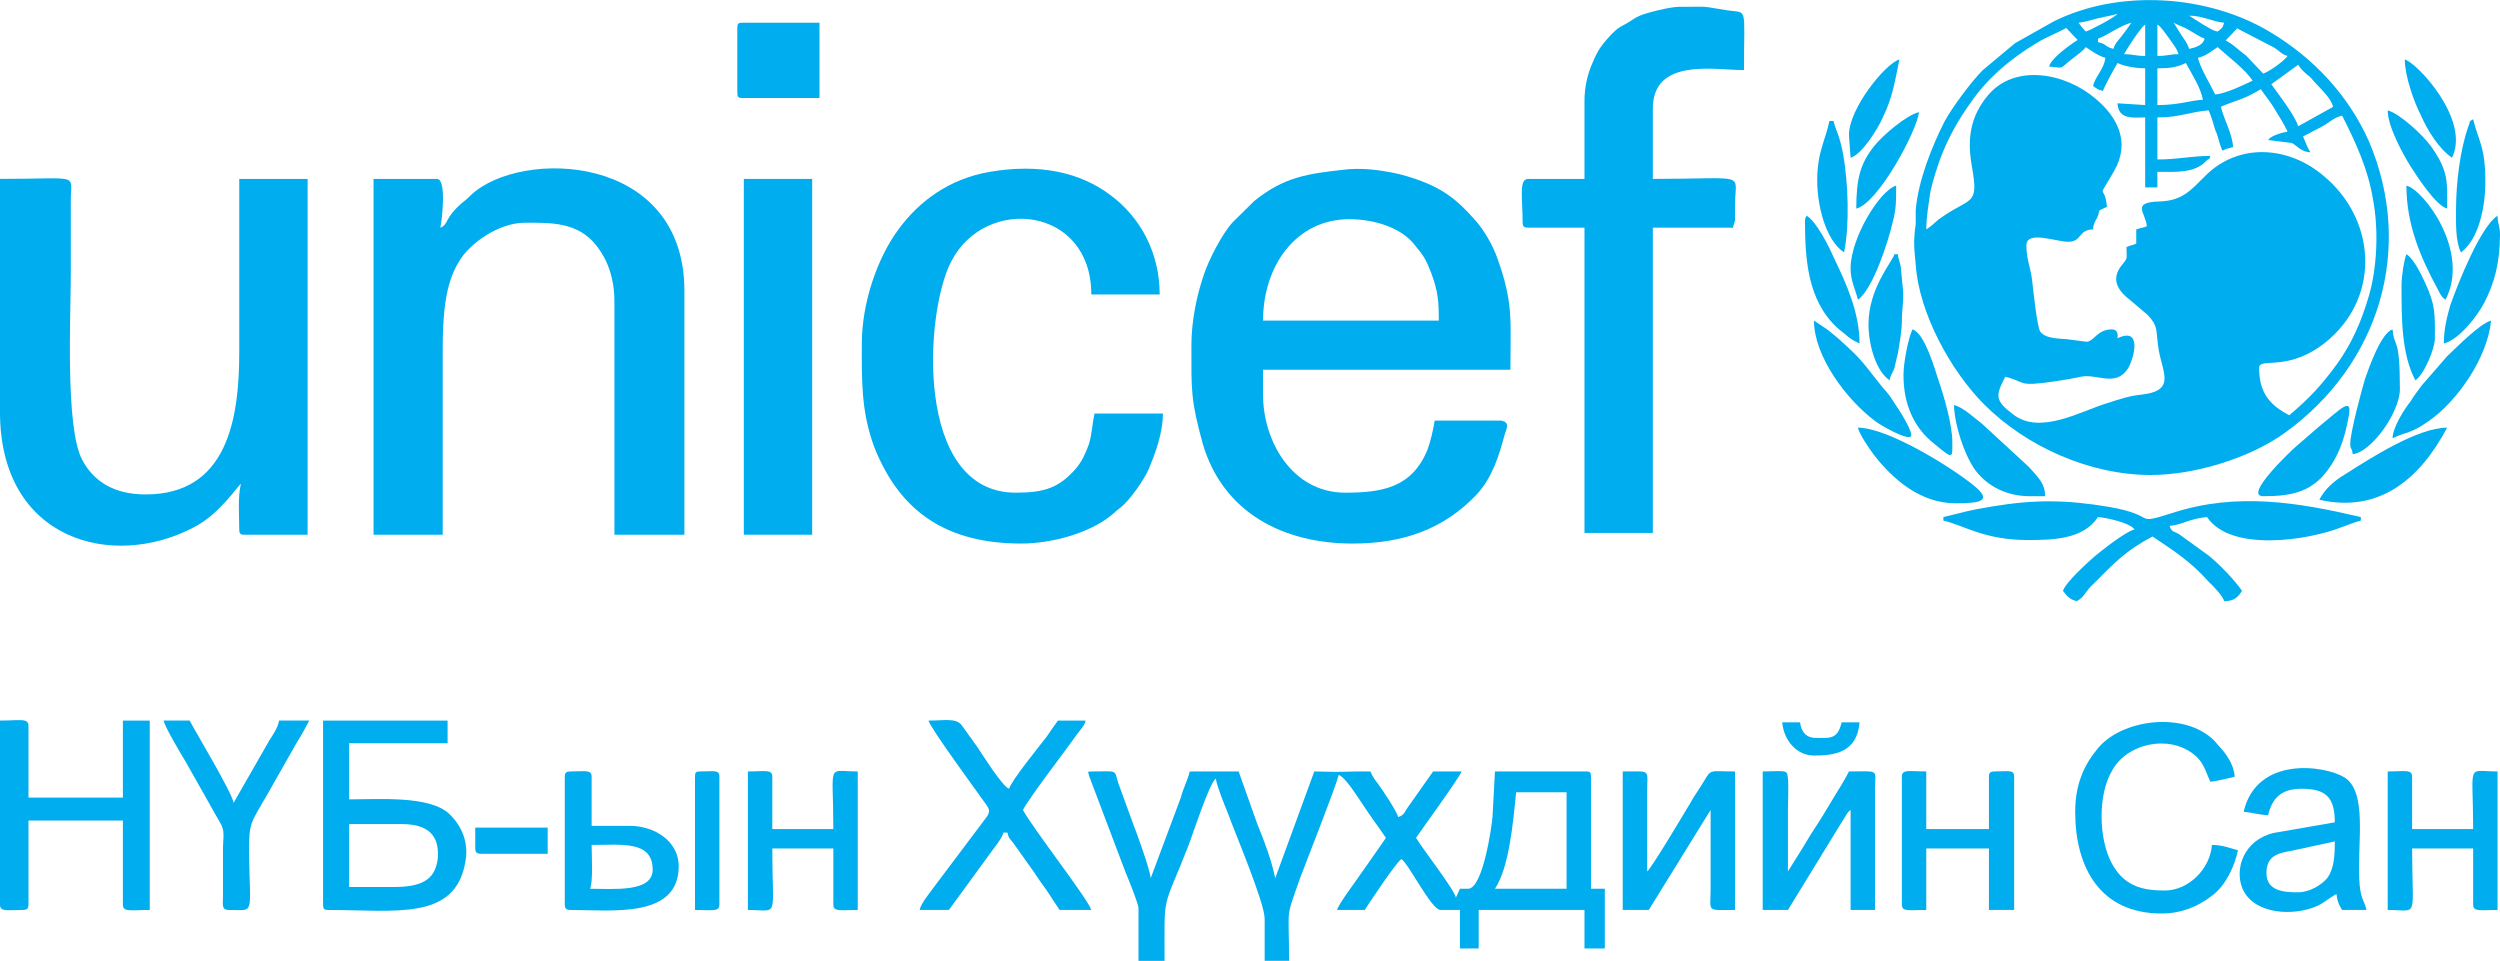 <?xml version="1.0" encoding="UTF-8"?>
<!DOCTYPE svg PUBLIC "-//W3C//DTD SVG 1.1//EN" "http://www.w3.org/Graphics/SVG/1.1/DTD/svg11.dtd">
<!-- Creator: CorelDRAW 2020 (64-Bit) -->
<svg xmlns="http://www.w3.org/2000/svg" xml:space="preserve" width="4.441in" height="1.707in" version="1.1" style="shape-rendering:geometricPrecision; text-rendering:geometricPrecision; image-rendering:optimizeQuality; fill-rule:evenodd; clip-rule:evenodd"
viewBox="0 0 3770.36 1448.93"
 xmlns:xlink="http://www.w3.org/1999/xlink"
 xmlns:xodm="http://www.corel.com/coreldraw/odm/2003">
 <defs>
  <style type="text/css">
   <![CDATA[
    .fil0 {fill:#00ADEF}
   ]]>
  </style>
 </defs>
 <g id="Layer_x0020_1">
  <g id="_2603015371072">
   <path class="fil0" d="M3253.65 158.31l0 -55.42c17.18,0 28.23,-1.07 42.96,-7.99 9.82,18.12 22.09,36.77 25.77,55.42 -17.18,0.53 -35.59,7.99 -68.73,7.99zm171.83 -31.44l40.5 -29.31c3.68,5.86 7.36,9.59 13.5,14.92l4.91 3.73c0,0.53 0,1.07 1.23,1.6l8.59 9.59c8.59,9.06 20.86,20.78 24.55,33.57l-52.78 29.31c-4.91,-16.52 -30.68,-49.56 -40.5,-63.41zm-110.46 -39.97c12.27,-2.66 19.64,-9.59 29.46,-15.99 15.96,14.39 41.73,33.57 52.77,50.62 -12.27,5.86 -40.5,19.72 -56.46,20.78 -4.91,-10.66 -24.54,-43.7 -25.77,-55.42zm-61.36 -2.66l0 -47.43c6.14,3.73 12.27,13.85 17.18,20.25 4.91,7.46 12.27,15.46 14.73,24.51 -13.5,0 -15.96,2.66 -31.91,2.66zm-18.41 -47.43l0 47.43c-14.73,0 -18.41,-2.66 -31.91,-2.66 4.91,-9.06 24.55,-39.43 31.91,-44.76zm138.69 5.86l56.46 29.31c7.36,4.8 11.04,10.12 19.64,12.26 -4.91,7.46 -28.23,23.98 -36.82,26.64l-25.77 -27.17c-6.14,-4.8 -8.59,-6.39 -14.73,-11.73 -6.14,-5.33 -9.82,-7.46 -15.96,-11.19l17.18 -18.12zm-283.51 57.55c24.55,2.13 13.5,4.8 35.59,-12.26 6.14,-4.8 15.95,-11.72 19.64,-17.05 7.36,4.8 19.64,13.86 29.45,15.99 -1.23,16.52 -15.95,29.31 -18.41,42.63 4.91,3.73 7.37,5.86 14.73,7.46 2.45,-6.93 17.18,-34.1 22.09,-42.09 11.05,5.33 29.46,7.99 41.73,7.99l0 55.42 -41.73 -2.66c1.23,25.58 24.55,21.31 41.73,21.31l0 105.51 18.41 0 0 -23.45c25.77,0 56.46,2.66 73.64,-16.52 7.37,-6.93 2.46,2.66 6.14,-7.46 -29.45,0 -47.86,5.33 -79.77,5.33l0 -63.41c34.36,0 49.09,-8.53 77.32,-10.66 3.68,7.99 7.36,20.78 9.82,29.31 4.91,10.12 6.14,21.85 11.05,31.44 4.91,-2.66 9.82,-3.73 15.96,-5.33 -1.23,-20.78 -13.5,-40.5 -18.41,-60.75 8.59,-4.26 19.64,-7.46 30.68,-11.73 11.04,-4.26 20.86,-9.59 29.45,-14.92 7.36,10.66 14.73,19.19 20.87,29.84 7.36,11.72 13.5,21.85 19.64,34.1 -9.82,2.13 -24.55,5.86 -29.46,12.79l34.36 4.26c3.68,1.07 2.46,0.53 6.14,3.2 7.37,5.86 12.27,10.12 23.32,11.19 -4.91,-8 -7.36,-15.46 -11.05,-23.98 9.82,-5.33 19.64,-10.12 29.46,-15.45 9.82,-5.33 17.18,-13.32 29.46,-15.99 20.86,41.03 39.27,81 46.64,126.83 8.59,45.29 6.14,101.78 -6.14,144.41 -11.05,38.37 -25.77,71.94 -47.86,102.85 -24.55,33.57 -41.73,51.69 -72.41,77.8 -30.68,-15.99 -45.41,-35.17 -45.41,-71.4 0,-17.58 46.64,9.06 106.78,-44.23 76.09,-67.67 68.73,-180.64 -9.82,-245.65 -52.77,-44.76 -127.64,-50.09 -177.96,0 -22.09,21.85 -34.36,37.83 -69.96,38.9 -42.96,1.07 -19.64,17.58 -18.41,37.3 -6.14,2.66 -8.59,2.13 -15.95,4.8l0 21.31c-6.14,3.2 -8.59,2.13 -14.73,5.33 0,17.58 2.46,15.45 -6.14,26.11 -18.41,21.85 -7.36,39.43 12.27,54.35l25.77 21.85c15.96,17.05 12.27,21.31 15.96,47.96 4.91,37.83 29.46,66.61 -27,72.47 -17.18,1.6 -35.59,7.99 -50.32,12.79 -38.05,11.19 -100.64,48.49 -141.15,17.05 -28.23,-21.31 -27,-28.24 -12.27,-57.02 33.14,8 15.95,15.46 74.86,6.93 14.73,-2.13 27,-4.26 39.28,-6.93 23.32,-5.33 52.77,16.52 71.18,-12.79 9.82,-17.05 20.86,-62.88 -15.96,-45.29 0,-0.53 0,-1.6 0,-1.6 0,0.53 2.46,-11.73 -8.59,-11.73 -20.86,0 -25.77,15.99 -36.82,18.65 -7.36,-0.53 -15.95,-2.13 -25.77,-3.2 -12.27,-2.13 -36.82,0 -45.41,-12.26 -4.91,-6.93 -11.05,-67.67 -12.27,-77.8 -2.45,-19.18 -8.59,-31.97 -8.59,-52.22 0,-22.92 45.41,-5.33 62.59,-5.33 22.09,0 14.73,-18.12 38.05,-18.65 0,-6.93 2.46,-11.19 6.14,-17.59 6.14,-14.92 -2.45,-7.99 14.73,-16.52 -3.68,-38.9 -17.18,-4.8 11.04,-54.35 24.55,-43.16 4.91,-81 -28.23,-108.71 -45.41,-38.9 -121.51,-53.29 -162.01,-5.33 -27,31.97 -31.91,66.08 -24.54,107.11 11.04,62.35 -1.23,44.76 -50.32,80.47 -6.14,5.33 -12.27,11.19 -18.41,14.92 0,-19.72 3.68,-37.84 6.14,-56.49 3.68,-17.05 9.82,-35.7 14.73,-49.56 11.05,-29.84 27,-58.62 45.41,-84.2 25.77,-37.83 61.37,-67.67 100.64,-91.12 14.73,-9.06 30.68,-14.92 44.18,-22.38l17.18 18.12c-12.27,7.46 -40.5,28.24 -42.96,39.97zm187.78 -66.08c7.36,4.26 14.73,5.86 23.32,11.19 6.14,3.73 17.18,10.66 23.32,12.79 -2.45,10.12 -13.5,13.32 -23.32,15.46 -2.45,-8 -6.14,-12.79 -11.04,-19.72l-12.27 -19.72zm-90.82 39.43c-13.5,-3.2 -9.82,-7.46 -23.32,-10.13l0 -5.33c11.04,-3.2 34.36,-20.25 50.32,-23.98 -3.68,5.86 -8.59,12.26 -13.5,18.65 -4.91,6.93 -11.04,11.72 -13.5,20.78zm114.14 -50.09c20.87,0 34.37,9.06 52.78,10.66 -2.46,8.53 -3.68,8.53 -9.82,13.32 -9.82,-2.13 -13.5,-6.39 -22.09,-10.66l-20.87 -13.32zm0 0l-6.14 -1.6 6.14 1.6zm-155.87 23.98c-4.91,-5.33 -6.14,-6.93 -11.05,-13.32 9.82,-1.07 18.41,-3.73 28.23,-6.39 11.05,-2.66 20.87,-4.26 30.68,-6.93 -4.91,5.86 -41.73,25.05 -47.86,26.65zm98.18 668.76c66.28,0 149.74,-25.58 202.51,-63.94 142.37,-102.85 195.15,-277.63 126.42,-439.09 -30.68,-69.27 -83.46,-125.76 -148.51,-164.66 -93.28,-56.49 -228.28,-66.08 -327.7,-15.99l-57.68 32.51 -49.09 41.03c-17.18,17.58 -44.18,53.82 -56.46,75.67 -19.64,38.37 -40.5,90.59 -44.18,135.35 0,6.93 0,13.86 0,20.78 -3.68,26.64 -2.45,35.17 0,60.75 4.91,73.54 52.78,160.39 103.09,211.02 63.82,63.94 159.56,106.57 251.6,106.57z"/>
   <path class="fil0" d="M2034.91 330.43c40.5,0 79.78,14.39 98.19,38.37 14.73,17.58 17.18,21.85 25.77,43.7 9.82,27.18 11.05,41.03 11.05,70.87l-265.1 0c0,-81.53 49.09,-152.94 130.1,-152.94zm-238.1 190.24c0,68.74 -1.23,81.53 17.18,148.67 30.68,103.91 121.51,150.27 225.83,150.27 77.32,0 138.69,-22.38 187.78,-74.6 23.32,-25.58 33.14,-58.09 41.73,-90.06 3.68,-10.12 7.37,-18.12 -4.91,-20.78l-100.64 0c-2.46,14.39 -6.14,30.91 -11.05,44.23 -23.32,56.48 -67.5,64.48 -123.96,64.48 -79.77,0 -123.96,-77.27 -123.96,-148.14l0 -37.3 373.11 0c0,-73.01 4.91,-100.18 -19.64,-167.86 -6.14,-18.65 -20.87,-44.23 -34.37,-58.61 -25.77,-29.31 -47.86,-47.43 -90.82,-61.82 -15.96,-5.33 -28.23,-8.53 -49.09,-11.72 -20.86,-3.2 -40.5,-3.73 -57.68,-1.6 -51.55,5.86 -89.59,10.13 -135.01,47.43l-31.91 31.44c-15.96,17.05 -36.82,57.55 -44.18,80.46 -9.82,28.78 -18.41,67.67 -18.41,105.51z"/>
   <path class="fil0" d="M663.99 343.21c1.23,-1.6 11.05,-73.53 -4.91,-73.53l-95.73 0 0 536.61 104.32 0 0 -280.29c0,-51.16 3.68,-98.58 24.55,-131.62 14.73,-26.11 58.91,-58.62 99.41,-58.62 38.05,0 79.78,-1.6 108,34.64 15.96,20.25 27,47.96 27,84.2l0 351.7 105.55 0 0 -367.68c0,-208.36 -246.69,-214.75 -321.56,-144.94 -3.68,3.73 -4.91,4.8 -8.59,7.99 -33.14,26.11 -24.55,36.77 -38.05,41.56z"/>
   <path class="fil0" d="M-0 621.38c0,193.97 170.6,238.73 293.33,173.19 38.05,-19.72 65.05,-61.82 69.96,-65.01 -4.91,21.31 -2.46,46.36 -2.46,68.74 0,5.86 1.23,7.99 7.37,7.99l95.73 0 0 -536.61 -103.1 0 0 261.64c0,101.25 -18.41,214.21 -141.14,214.21 -47.86,0 -78.55,-19.71 -95.73,-52.22 -25.77,-48.49 -17.18,-216.35 -17.18,-280.83l0 -111.37c0,-40.5 15.96,-31.44 -106.78,-31.44l0 351.7z"/>
   <path class="fil0" d="M1299.74 518c0,54.36 -1.23,101.78 18.41,155.07 39.28,100.72 111.69,146.54 222.15,146.54 45.41,0 101.87,-15.46 135.01,-42.1 6.14,-4.8 7.36,-6.93 14.73,-12.26 13.5,-10.66 35.59,-41.56 42.96,-59.15 8.59,-20.78 20.86,-52.75 20.86,-82.6l-103.09 0c-3.68,16.52 -3.68,29.84 -8.59,46.36 -4.91,13.85 -11.04,26.64 -19.64,36.77 -25.77,29.31 -47.86,36.24 -90.82,36.24 -153.42,0 -137.46,-272.3 -96.96,-349.03 51.55,-99.65 211.1,-83.13 211.1,50.09l103.09 0c0,-61.81 -28.23,-116.17 -74.86,-150.27 -45.41,-34.11 -106.78,-47.43 -181.65,-34.64 -61.37,10.66 -106.78,44.76 -137.46,86.86 -33.14,44.76 -55.23,112.97 -55.23,172.12z"/>
   <path class="fil0" d="M2389.61 152.98l0 116.7 -84.68 0c-14.73,0 -8.59,27.71 -8.59,66.07 0,5.86 2.45,7.46 8.59,7.46l84.68 0 0 460.41 103.1 0 0 -460.41 115.37 0c9.82,0 3.68,1.07 6.14,-2.66 0,-0.53 2.45,-7.99 2.45,-7.99 0,-8 0,-15.46 0,-23.45 0,-50.62 22.09,-39.43 -123.96,-39.43l0 -106.04c0,-77.27 93.27,-58.09 137.46,-58.09 0,-98.58 6.14,-85.26 -24.55,-90.06 -45.41,-6.93 -20.86,-5.33 -73.64,-5.33 -13.5,0 -49.09,9.06 -58.91,13.32 -8.59,3.73 -12.27,7.46 -20.87,12.26 -13.5,6.93 -12.27,6.93 -22.09,15.99 -13.5,14.92 -19.64,21.85 -28.23,42.63 -7.36,16.52 -12.27,35.7 -12.27,58.62z"/>
   <path class="fil0" d="M2286.52 1194.75l76.09 0 0 145.47 -108 0c20.86,-31.44 27,-95.38 31.91,-145.47zm-569.48 174.78l0 79.4 39.28 0c0,-107.11 -3.68,-71.94 36.82,-175.85 4.91,-12.79 30.68,-92.19 40.5,-99.12 1.23,10.66 13.5,41.03 18.41,52.75 9.82,27.71 55.23,134.29 55.23,158.8l0 63.41 36.82 0c0,-85.79 -6.14,-59.68 17.18,-126.29 11.05,-29.31 52.77,-134.82 57.68,-154 9.82,2.66 29.46,34.64 36.82,45.29 11.04,17.05 23.32,33.04 34.36,49.56 -12.27,18.12 -24.55,35.17 -36.82,52.75 -7.36,11.19 -34.36,46.36 -36.82,55.95l41.73 0c6.14,-9.59 46.64,-70.87 55.23,-76.74 11.05,6.93 45.41,76.74 58.91,76.74l29.46 0 0 58.08 28.23 0 0 -58.08 159.55 0 0 58.08 30.68 0 0 -90.06 -20.86 0 0 -168.92c0,-6.39 -1.23,-7.99 -7.36,-7.99l-137.46 0 -3.68 68.21c-1.23,15.99 -14.73,108.71 -36.82,108.71l-12.27 0 -6.14 13.32c-2.46,-12.26 -49.09,-71.94 -60.14,-90.06 7.36,-11.19 65.05,-90.06 68.73,-100.18l-42.96 0 -36.82 52.22c-6.14,7.99 -6.14,13.85 -15.96,16.52 -2.45,-9.59 -23.32,-40.5 -30.68,-50.62 -6.14,-7.99 -7.36,-9.59 -11.05,-18.12 -14.73,0 -29.45,0 -44.18,0.53 -7.37,0.53 -27,-0.53 -40.5,-0.53l-58.91 160.93c-6.14,-28.78 -15.96,-54.36 -27,-81.53l-28.23 -79.4 -73.64 0c-3.68,14.39 -9.82,25.05 -13.5,39.43l-45.41 121.5c-1.23,-13.32 -20.86,-67.68 -27,-83.13l-22.09 -60.75c-6.14,-20.25 0,-17.05 -38.05,-17.05 -11.04,0 -6.14,1.07 -6.14,5.86l55.23 146.01c3.68,8.53 19.64,47.96 19.64,54.36z"/>
   <polygon class="fil0" points="1121.78,806.28 1224.88,806.28 1224.88,269.68 1121.78,269.68 "/>
   <path class="fil0" d="M2930.87 779.64l0 5.33c31.91,7.46 61.36,29.31 127.64,29.31 38.05,0 83.46,-1.06 105.55,-34.63 13.5,1.07 47.86,8.52 55.23,18.65 -13.5,3.2 -47.86,30.37 -60.14,40.5 -9.82,8.53 -44.18,39.43 -47.87,52.22 6.14,7.99 9.82,12.79 20.87,15.45 7.36,-4.26 8.59,-6.39 13.5,-12.79 4.91,-6.39 6.14,-8.53 12.27,-13.85 30.68,-30.91 47.86,-49.56 88.37,-70.87 31.91,21.31 57.68,37.83 84.68,68.21 7.36,6.93 22.09,22.38 23.32,29.31 15.95,0 20.86,-6.39 27,-15.45 -11.05,-16.52 -35.59,-41.56 -50.32,-53.29l-44.18 -31.97c-9.82,-5.86 -11.05,-2.67 -14.73,-12.79 17.18,-1.07 30.68,-11.19 56.46,-13.32 35.59,53.29 152.19,35.17 202.51,15.45 9.82,-3.2 18.41,-7.46 29.46,-10.12l0 -5.33c-93.28,-21.85 -186.55,-37.84 -283.51,-6.39 -62.59,19.71 -19.64,4.26 -96.96,-9.06 -63.82,-10.66 -111.69,-11.19 -175.51,-0.53 -41.73,6.93 -36.82,7.46 -73.64,15.99z"/>
   <path class="fil0" d="M592.8 1337.56l-66.28 0 0 -94.85 79.78 0c39.27,0 56.46,17.05 54,51.16 -3.68,36.24 -29.46,43.7 -67.5,43.7zm-105.55 26.65c0,5.86 1.23,7.99 7.36,7.99 101.87,0 192.69,17.05 207.42,-73.54 4.91,-27.18 -4.91,-52.75 -24.55,-71.4 -29.45,-27.71 -105.55,-21.85 -150.96,-21.85l0 -84.72 148.51 0 0 -34.11 -187.78 0 0 277.63z"/>
   <path class="fil0" d="M-0 1364.21c0,11.19 11.05,7.99 34.37,7.99 6.14,0 8.59,-2.13 8.59,-7.99l0 -126.83 142.37 0 0 126.83c0,11.72 12.27,7.99 40.5,7.99l0 -285.62 -40.5 0 0 116.17 -142.37 0 0 -108.17c0,-12.26 -13.5,-8 -42.96,-8l0 277.63z"/>
   <path class="fil0" d="M1386.88 1372.2l44.18 0 62.59 -85.79c6.14,-8.53 18.41,-23.45 19.64,-30.9l6.14 0c1.23,7.46 3.68,9.59 8.59,15.45l30.68 43.16c6.14,9.59 12.27,18.12 19.64,28.24l19.64 29.84 47.86 0c-4.91,-16.52 -87.14,-121.5 -103.09,-150.81 9.82,-19.18 66.27,-92.19 83.46,-116.7 4.91,-6.39 9.82,-11.19 11.05,-18.12l-41.73 0c-6.14,8.53 -11.05,15.46 -17.18,24.51 -11.04,14.39 -54,67.14 -56.45,78.33 -9.82,-2.67 -41.73,-53.82 -47.87,-62.88l-23.32 -32.51c-8.59,-11.72 -24.55,-7.46 -50.32,-7.46 2.46,11.19 71.19,104.45 84.69,123.63 4.91,7.46 9.82,11.19 3.68,20.78l-78.55 104.44c-6.14,9.06 -20.86,25.58 -23.32,36.77z"/>
   <path class="fil0" d="M3129.69 1224.06c0,84.73 38.05,153.47 130.1,153.47 29.45,0 55.23,-10.12 77.32,-27.71 19.64,-14.92 33.14,-43.7 38.05,-67.67 -12.27,-3.2 -23.32,-8 -39.27,-8 -2.46,35.17 -34.37,68.74 -71.19,68.74 -31.91,0 -57.68,-5.86 -76.09,-34.63 -22.09,-33.57 -25.77,-98.58 -7.36,-138.55 0,-0.53 4.91,-8.53 4.91,-9.06 22.09,-38.9 83.46,-53.82 122.73,-22.92 14.73,11.73 17.18,25.05 24.55,41.03 9.82,-0.53 27,-5.33 36.82,-7.46 -1.23,-19.18 -13.5,-35.7 -25.77,-48.49l-4.91 -5.86c-45.41,-45.3 -141.14,-32.51 -176.74,12.79 -19.64,23.98 -33.14,52.75 -33.14,94.32z"/>
   <path class="fil0" d="M3465.98 1345.56c-18.41,0 -47.86,-0.53 -47.86,-28.78 0,-27.18 18.41,-30.38 39.27,-34.11l63.82 -13.85c0,22.38 -1.23,41.03 -11.05,54.89 -8.59,10.66 -27,21.85 -44.18,21.85zm-82.23 -121.5c11.05,1.07 25.77,4.8 36.82,5.33 6.14,-25.58 19.64,-39.97 50.32,-39.97 36.82,0 50.32,12.79 50.32,50.62l-92.05 15.99c-45.41,10.66 -60.14,54.89 -46.64,85.26 18.41,38.9 78.55,39.97 111.69,25.05 11.04,-4.8 18.41,-12.26 29.45,-18.12 1.23,10.12 3.68,16.52 8.59,23.98l36.82 0c-3.68,-15.45 -9.82,-16.52 -11.05,-47.96 -2.46,-54.89 12.27,-130.03 -22.09,-151.87 -30.68,-18.65 -132.55,-32.51 -152.19,51.69z"/>
   <path class="fil0" d="M2696.45 1314.11l0 0zm0 0c0,-30.9 0,-61.81 0,-92.72 0,-12.79 1.23,-36.24 0,-47.96 -1.23,-10.66 -2.46,-10.12 -13.5,-10.66 -7.36,0 -17.18,0.53 -24.55,0.53l0 208.89 38.05 0 81 -132.15c4.91,-6.39 7.36,-14.39 13.5,-18.65l0 150.81 36.82 0 0 -185.44c1.23,-27.71 4.91,-23.44 -39.28,-23.44 -7.36,14.39 -13.5,23.98 -22.09,37.83 -8.59,13.85 -14.73,25.05 -23.32,38.37 -8.59,12.79 -15.95,24.51 -23.32,37.3l-23.32 37.3z"/>
   <path class="fil0" d="M2447.3 1372.2l39.27 0 93.27 -150.81 0 118.83c0,36.24 -7.36,31.97 36.82,31.97l0 -208.89c-38.05,0 -35.59,-4.26 -46.64,14.39 -4.91,8 -7.36,11.73 -12.27,19.19 -4.91,6.93 -7.36,12.79 -12.27,20.25 -8.59,14.39 -55.23,92.72 -61.37,96.98l0 -119.36c0,-35.7 7.36,-31.44 -36.82,-31.44l0 208.89z"/>
   <path class="fil0" d="M2868.27 1171.3l0 192.9c0,11.19 11.05,7.99 36.82,7.99l0 -92.72 94.5 0 0 92.72 38.05 0 0 -200.9c0,-11.19 -8.59,-7.99 -29.46,-7.99 -6.14,0 -8.59,1.6 -8.59,7.99l0 78.87 -94.5 0 0 -86.86c-25.77,0 -36.82,-3.73 -36.82,7.99z"/>
   <path class="fil0" d="M3600.99 1372.2c47.86,0 36.82,15.99 36.82,-92.72l92.05 0 0 84.73c0,11.19 11.05,7.99 36.82,7.99l0 -208.89c-47.87,0 -36.82,-15.46 -36.82,86.86l-92.05 0 0 -78.87c0,-11.72 -11.04,-7.99 -36.82,-7.99l0 208.89z"/>
   <path class="fil0" d="M1127.92 1372.2c47.87,0 36.82,15.99 36.82,-92.72l92.05 0 0 84.73c0,11.19 11.04,7.99 36.82,7.99l0 -208.89c-47.87,0 -36.82,-15.46 -36.82,86.86l-92.05 0 0 -78.87c0,-11.72 -11.05,-7.99 -36.82,-7.99l0 208.89z"/>
   <path class="fil0" d="M344.88 1372.2c40.5,0 31.91,10.12 30.68,-87.39 0,-46.36 2.45,-42.63 29.45,-90.06l42.96 -75.67c7.36,-11.72 12.27,-20.78 18.41,-32.51l-45.41 0c-2.46,11.73 -8.59,20.25 -14.73,29.84l-54 94.32c-1.23,-13.85 -57.68,-107.64 -66.27,-124.16l-39.28 0c2.46,10.66 25.77,49.56 33.14,61.82l34.36 60.75c6.14,11.19 11.05,19.72 17.18,30.38 8.59,13.85 4.91,20.78 4.91,42.63l0 71.4c0,10.12 -2.45,18.65 8.59,18.65z"/>
   <path class="fil0" d="M889.82 1340.23c4.91,-9.59 2.45,-52.22 2.45,-66.08 45.41,0 92.05,-6.93 92.05,37.3 0,34.64 -58.91,28.78 -94.5,28.78zm-38.05 -168.92l0 192.9c0,5.86 2.45,7.99 8.59,7.99 62.59,0 163.24,13.32 163.24,-66.08 0,-37.83 -36.82,-60.75 -73.64,-60.75l-57.68 0 0 -74.07c0,-11.19 -9.82,-7.99 -31.91,-7.99 -6.14,0 -8.59,1.6 -8.59,7.99z"/>
   <path class="fil0" d="M1111.96 42.14l0 97.52c0,6.4 1.23,8 7.36,8l116.6 0 0 -113.5 -116.6 0c-6.14,0 -7.36,1.6 -7.36,7.99z"/>
   <path class="fil0" d="M2949.28 758.86c35.59,0 57.68,-2.66 27,-27.18 -35.59,-28.78 -130.1,-86.86 -174.28,-86.86 2.46,10.66 17.18,31.44 23.32,39.97 29.46,38.36 71.18,74.07 123.96,74.07z"/>
   <path class="fil0" d="M3497.89 753.53c90.82,20.78 152.19,-31.97 192.69,-108.71 -44.18,0 -115.37,45.83 -154.65,70.87 -15.95,9.59 -29.45,21.32 -38.05,37.84z"/>
   <path class="fil0" d="M3060.96 748.2l23.32 0c0,-19.18 -9.82,-27.71 -24.55,-44.23l-71.18 -65.54c-12.27,-9.06 -27,-23.98 -41.73,-27.71 1.23,32.51 15.96,73.54 29.46,94.32 15.95,23.98 45.41,43.16 84.68,43.16z"/>
   <path class="fil0" d="M3608.35 660.81c22.09,-10.66 25.77,-5.86 54,-25.58 44.18,-30.37 89.59,-96.98 94.5,-151.87 -17.18,4.79 -51.55,39.97 -66.27,53.82l-38.05 43.7c-6.14,8.52 -12.27,15.98 -17.18,24.51 -9.82,12.26 -27,39.43 -27,55.42z"/>
   <path class="fil0" d="M3413.21 748.2c44.18,0 76.09,-6.39 101.87,-45.83 14.73,-21.85 22.09,-46.89 27,-74.07 6.14,-31.97 -12.27,-11.19 -44.18,14.39l-36.82 31.97c-4.91,4.26 -78.55,73.53 -47.86,73.53z"/>
   <path class="fil0" d="M2735.72 483.36c0,53.82 49.09,119.36 92.05,151.34 6.14,5.33 47.86,29.31 54,23.44 4.91,-5.33 -19.64,-43.7 -24.55,-50.09 -4.91,-7.99 -9.82,-15.45 -17.18,-22.91 -31.91,-39.43 -28.23,-39.43 -67.5,-74.6 -22.09,-18.65 -13.5,-11.19 -36.82,-27.17z"/>
   <path class="fil0" d="M3544.53 668.8c0,10.12 2.45,4.8 3.68,15.99 28.23,-2.66 71.18,-63.41 71.18,-98.05 0,-82.06 -8.59,-60.75 -11.04,-90.06 -17.18,4.8 -35.59,57.55 -41.73,75.14 -4.91,16.52 -22.09,80.47 -22.09,96.98z"/>
   <path class="fil0" d="M2870.73 565.42c0,44.76 15.96,79.93 46.64,103.91 29.45,24.51 27,21.31 27,-3.2 0,-26.65 -13.5,-71.94 -20.86,-92.72 -4.91,-14.92 -20.87,-71.94 -39.28,-76.74 -6.14,12.79 -13.5,49.56 -13.5,68.74z"/>
   <path class="fil0" d="M1048.14 1171.3l0 200.9c25.77,0 36.82,3.2 36.82,-7.99l0 -192.9c0,-11.19 -8.59,-7.99 -29.46,-7.99 -6.14,0 -7.36,1.6 -7.36,7.99z"/>
   <path class="fil0" d="M3685.67 518c23.32,-6.39 50.32,-41.03 61.37,-62.35 14.73,-28.78 23.32,-59.68 23.32,-101.78 0,-14.39 -3.68,-15.45 -3.68,-28.78 -25.77,17.05 -58.91,100.18 -71.19,134.82 -4.91,17.58 -9.82,35.7 -9.82,58.08z"/>
   <path class="fil0" d="M2722.22 333.09c0,56.48 3.68,118.83 47.86,160.4 6.14,5.86 9.82,7.46 15.96,13.32 8.59,6.93 9.82,6.39 18.41,11.19 0,-46.36 -19.64,-90.06 -39.27,-130.55 -7.36,-17.05 -25.77,-53.29 -40.5,-62.35 -1.23,3.2 -2.45,2.66 -2.45,7.99z"/>
   <path class="fil0" d="M2817.95 488.69c0,33.04 12.27,71.94 31.91,84.73 1.23,-8.53 4.91,-11.19 7.36,-19.19 1.23,-6.39 3.68,-15.45 4.91,-20.78 2.45,-14.39 6.14,-34.11 6.14,-49.56 0,-19.18 3.68,-32.51 1.23,-52.22 -1.23,-9.06 -1.23,-14.92 -2.45,-24.51 0,-8.53 -3.68,-14.39 -4.91,-23.98l-4.91 0c-3.68,11.73 -39.27,51.69 -39.27,105.51z"/>
   <path class="fil0" d="M3621.85 430.61c0,51.16 0,103.38 20.86,142.81 13.5,-9.06 29.46,-47.96 29.46,-63.41 0,-35.7 1.23,-49.56 -14.73,-83.66 -6.14,-13.32 -17.18,-36.24 -28.23,-43.16 -3.68,9.59 -7.36,32.51 -7.36,47.43z"/>
   <path class="fil0" d="M2740.63 272.34c0,36.77 12.27,89.52 40.5,108.17 8.59,-42.09 6.14,-104.98 -1.23,-147.07 -6.14,-32.51 -11.05,-35.7 -14.73,-51.16l-6.14 0c-6.14,29.84 -18.41,46.89 -18.41,90.06z"/>
   <path class="fil0" d="M3704.08 314.44c0,20.78 -1.23,48.49 7.36,66.08 27,-19.72 36.82,-68.74 36.82,-106.04 0,-54.35 -9.82,-59.68 -18.41,-94.85 -8.59,5.86 -2.46,-0.53 -7.36,11.19 -12.27,35.17 -18.41,84.73 -18.41,123.63z"/>
   <path class="fil0" d="M3688.13 451.92c38.05,-72.47 -33.14,-166.26 -58.91,-172.12 0,58.08 20.86,107.64 46.64,155.07 3.68,7.46 6.14,12.79 12.27,17.05z"/>
   <path class="fil0" d="M2790.95 404.49c0,19.72 7.36,31.44 11.04,47.43 22.09,-15.45 45.41,-85.79 52.78,-118.3 4.91,-19.19 4.91,-28.78 4.91,-53.82 -24.55,6.93 -68.73,78.87 -68.73,124.69z"/>
   <path class="fil0" d="M3690.58 314.44c0,-19.71 1.23,-38.9 -3.68,-54.89 -4.91,-15.98 -12.27,-27.17 -20.86,-39.43 -11.05,-15.46 -46.64,-49.02 -65.05,-53.82 0,24.51 23.32,66.61 34.36,84.19 9.82,15.46 38.05,59.15 55.23,63.94z"/>
   <path class="fil0" d="M2799.54 314.44c33.14,-7.99 92.05,-118.3 94.5,-145.47 -19.64,4.8 -55.23,35.7 -67.5,51.16 -20.86,26.11 -27,49.02 -27,94.32z"/>
   <path class="fil0" d="M3697.95 237.71c28.23,-57.02 -52.77,-143.34 -71.18,-148.14 0,24.51 13.5,63.41 24.54,84.73 9.82,22.38 27,50.09 46.64,63.41z"/>
   <path class="fil0" d="M2788.49 203.6l2.46 34.1c17.18,-4.8 41.73,-44.23 49.09,-61.82 14.73,-30.9 17.18,-51.15 24.55,-86.33 -20.86,5.86 -76.09,73.54 -76.09,114.04z"/>
   <path class="fil0" d="M716.76 1279.48c0,5.86 2.46,7.99 8.59,7.99l100.64 0 0 -39.43 -109.23 0 0 31.44z"/>
   <path class="fil0" d="M2735.72 1139.33c30.68,0 65.05,-4.26 68.73,-50.09l-27 0c-6.14,26.65 -18.41,23.45 -39.28,23.45 -14.73,0 -22.09,-10.12 -23.32,-23.45l-27 0c2.46,27.71 22.09,50.09 47.87,50.09z"/>
  </g>
 </g>
</svg>
